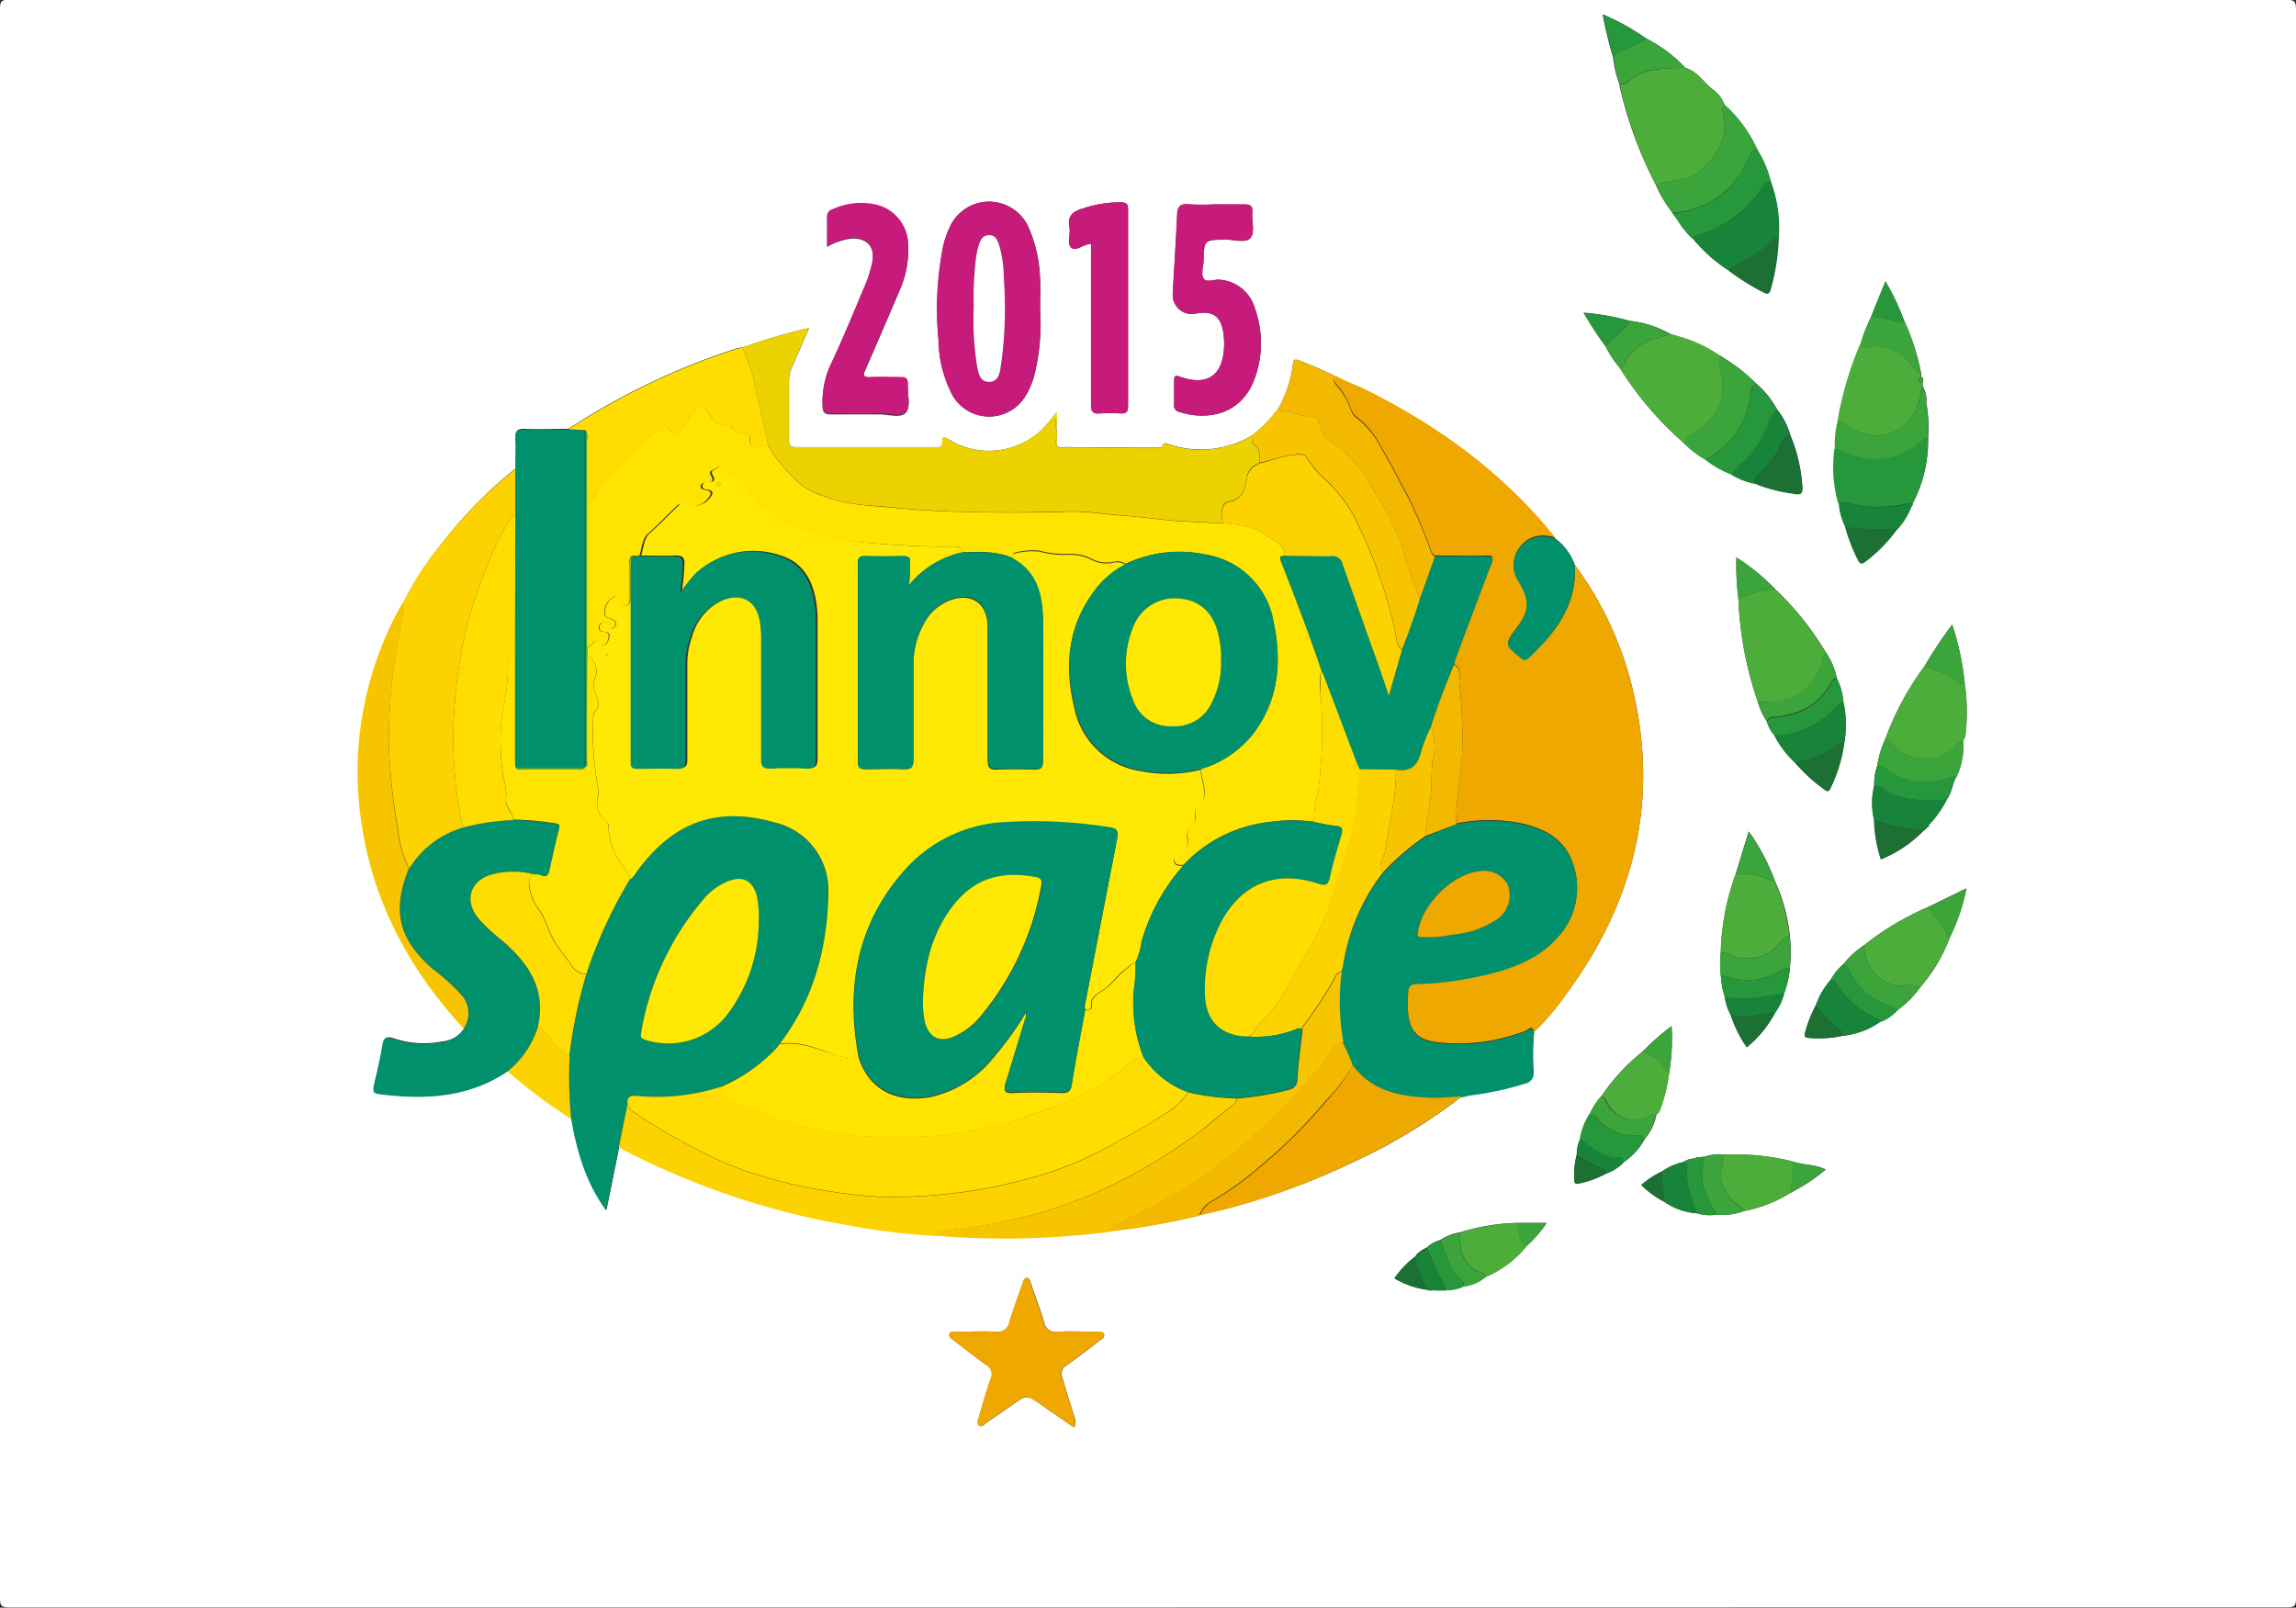 <svg id="Calque_1" data-name="Calque 1" xmlns="http://www.w3.org/2000/svg" viewBox="0 0 283.44 198.48"><rect x="0" y="0" width="283.44" height="198.48" fill="#333333" stroke="none"/><defs><style>.cls-1{fill:#fff;}.cls-2{fill:#eea800;}.cls-3{fill:#00916c;}.cls-4{fill:#ecd200;}.cls-5{fill:#fcd300;}.cls-6{fill:#c61b7a;}.cls-7{fill:#f7c500;}.cls-8{fill:#fd0;}.cls-9{fill:#4dad3a;}.cls-10{fill:#f3b800;}.cls-11{fill:#26973a;}.cls-12{fill:#3ba43b;}.cls-13{fill:#178439;}.cls-14{fill:#1d7033;}.cls-15{fill:#ffe904;}.cls-16{fill:#ffe400;}</style></defs><path class="cls-1" d="M296.74,520.34q-70.31,0-140.6,0c-1,0-1.14-.27-1.14-1.19q0-98.05,0-196.12c0-1,.19-1.17,1.17-1.17q140.54,0,281.07,0c1.08,0,1.2.3,1.2,1.25q0,98.07,0,196.12c0,.9-.2,1.1-1.1,1.1Q367,520.33,296.74,520.34Zm96.35-96.6v0a12.6,12.6,0,0,0,2.28-3.23c.65-.86.66-2,1.23-2.89a8.74,8.74,0,0,0,.74-4.31,1.85,1.85,0,0,0,.32-1,23.47,23.47,0,0,0-.11-6A34.36,34.36,0,0,0,396,399a52,52,0,0,0-3.4,5.11,35.82,35.82,0,0,0-4.86,9,12.5,12.5,0,0,0-1,3.35,6.47,6.47,0,0,0-.36,2.43,9,9,0,0,0,0,4.32,16.78,16.78,0,0,0,.83,4.78,15.46,15.46,0,0,0,5.32-3.6l.09,0v-.08l.1,0,0-.1c.08,0,.12,0,.11-.12l.09,0,0-.09A.16.16,0,0,0,393.09,423.74Zm-31.18-75,.19.27a10.33,10.33,0,0,0,1.94,2.38,18.84,18.84,0,0,0,4.32,3.84,27.28,27.28,0,0,0,4.29,2.72c.52.29.72.19.88-.34a26.71,26.71,0,0,0,1-6.46,16.44,16.44,0,0,0-1-6.95,12.05,12.05,0,0,0-1.62-3.86,16.77,16.77,0,0,0-4.05-5.54,4,4,0,0,0-1.61-2c-1-.89-1.8-2.13-3.21-2.55a17.08,17.08,0,0,0-4.8-3.6,29.55,29.55,0,0,0-5.4-3,52.06,52.06,0,0,0,1.3,5.36,12.58,12.58,0,0,0,.75,3.18c.06.34.11.69.2,1a50.78,50.78,0,0,0,4.3,11.48,15.35,15.35,0,0,0,2,3.39l.3.42.15.18ZM329.86,476.89a.12.12,0,0,0-.13.12,11.87,11.87,0,0,0-2.59,2.7,10.5,10.5,0,0,0,4.22,1.44l.53,0,.1,0,.1,0h1.47a4.88,4.88,0,0,0,2.16-.46,5,5,0,0,0,2.65-1.14,13.45,13.45,0,0,0,5.09-3.84,14.47,14.47,0,0,0,2.48-2.85H342.2a26.17,26.17,0,0,0-7,1.18,6,6,0,0,0-2.38.93,4.09,4.09,0,0,0-1.7.95,4,4,0,0,0-1.32.93Zm19.79-12.45a9.59,9.59,0,0,0-.28,3.06c0,.53.23.59.66.47a11.83,11.83,0,0,0,3.2-1.17,5.83,5.83,0,0,0,2.17-1.38,8.4,8.4,0,0,0,2.64-2.89,6.48,6.48,0,0,0,1.46-3.12c.32-.08.37-.35.47-.61a21,21,0,0,0,1.12-4.68,25.36,25.36,0,0,0,.27-5.56,31.18,31.18,0,0,0-3.58,3.15,24.62,24.62,0,0,0-5.08,5.51,8,8,0,0,0-1.41,2.17,8.64,8.64,0,0,0-1.19,3.09A3.82,3.82,0,0,0,349.65,464.44Zm14.63.47a2.83,2.83,0,0,0-1.52.46,7.22,7.22,0,0,0-2.57,1.13,11.35,11.35,0,0,0-2.58,1.69,11.49,11.49,0,0,0,2.81,2.05,8,8,0,0,0,4.07,1.44,5.51,5.51,0,0,0,2.42.17,7.59,7.59,0,0,0,3.37-.44,16.87,16.87,0,0,0,5.75-2.25,22.24,22.24,0,0,0,4.36-2.88c-1.33-.67-2.78-.53-4.09-1a29.54,29.54,0,0,0-8.43-.84,5.28,5.28,0,0,0-2.4.25l-.73.07A.45.45,0,0,0,364.28,464.91Zm4.36-17.74a15.53,15.53,0,0,0,2,4,14,14,0,0,0,3.5-4.27,6.7,6.7,0,0,0,1.12-2.42,11.5,11.5,0,0,0,.71-3.12,19.25,19.25,0,0,0,0-3.87,21.9,21.9,0,0,0-1.89-6.92,25.56,25.56,0,0,0-3.2-6.05l-1.62,5.3a30.47,30.47,0,0,0-1.82,9.62,13.21,13.21,0,0,0,0,2.88,9.91,9.91,0,0,0,.48,2.64A6.67,6.67,0,0,0,368.64,447.17Zm-12.53-85.68a27.7,27.7,0,0,0-5.61-1,42.43,42.43,0,0,0,2.71,4.14,12.65,12.65,0,0,0,1.7,2.6,41.14,41.14,0,0,0,7.93,9.32,25.89,25.89,0,0,0,6,3.93,8.91,8.91,0,0,0,2.91,1.13,19.6,19.6,0,0,0,4.45,1.17c1.23.28,1.42.07,1.27-1.24a19.11,19.11,0,0,0-1.44-5.9,8.75,8.75,0,0,0-1.63-3.18,11,11,0,0,0-2.43-3.07,25.22,25.22,0,0,0-10.74-6.26A13.14,13.14,0,0,0,356.11,361.49Zm33.12,25.69a8.53,8.53,0,0,0,1.67-2.67l.13-.19.1-.27a16.82,16.82,0,0,0,1.9-8.14,16.39,16.39,0,0,0-.23-4.31,3.14,3.14,0,0,0-.44-2l0-.46c.09-.28.16-.55-.19-.72V368a27.42,27.42,0,0,0-2-6.25,29.8,29.8,0,0,0-2.41-5.12L386,361a17.79,17.79,0,0,0-1.29,3.36,42.9,42.9,0,0,0-2.81,9.61,12.54,12.54,0,0,0-.32,3.35,16.43,16.43,0,0,0,.47,6.76,7.6,7.6,0,0,0,.77,2.84A21.36,21.36,0,0,0,384.4,391c.29.65.56.43,1,.13A18.87,18.87,0,0,0,389.23,387.18Zm-7.46,18.48a9,9,0,0,0-1.43-3.33,36.62,36.62,0,0,0-6.2-7.72,26.23,26.23,0,0,0-4.78-3.9,31.42,31.42,0,0,0,.25,5.11A44.54,44.54,0,0,0,372,408.54a8.19,8.19,0,0,0,1.12,2.42,4.12,4.12,0,0,0,.9,1.67,12.11,12.11,0,0,0,2.51,3.35,21,21,0,0,0,3.67,3.38c.43.35.61.2.78-.19a18.55,18.55,0,0,0,1.69-5.59,12.87,12.87,0,0,0-.12-5.06A7.28,7.28,0,0,0,381.77,405.66Zm.79,35.28a6.4,6.4,0,0,0-1.54,1.89,9.57,9.57,0,0,0-1.86,3.17,15.76,15.76,0,0,0-1.3,3.29c-.21.59,0,.74.49.74a13.52,13.52,0,0,0,4.16-.27,9.58,9.58,0,0,0,4.55-1.68,5.14,5.14,0,0,0,2.16-1.45,12.8,12.8,0,0,0,2.84-2.85,20.31,20.31,0,0,0,3.67-6.21,23.91,23.91,0,0,0,2-6L393,433.88a34.11,34.11,0,0,0-7.87,4.7A10.64,10.64,0,0,0,382.56,440.94ZM303.1,471.89h0c1.29-.31,2.58-.6,3.86-.94a86.1,86.1,0,0,0,15.71-5.88,67.7,67.7,0,0,0,12.78-7.81c.43-.09.85-.2,1.29-.26a38.42,38.42,0,0,0,6.51-1.43,1.29,1.29,0,0,0,1.06-1.51,30.52,30.52,0,0,1,.07-4.78,29.72,29.72,0,0,0,3.8-4.44c8.47-11.36,11.72-23.91,8.37-37.86a42.27,42.27,0,0,0-7.15-15.36,7,7,0,0,0-2.41-3.26c-6.47-8.08-14.65-14-23.87-18.49-1-.5-2.16-.86-3.16-1.46a44.85,44.85,0,0,0-4.56-2c-.51-.22-.73-.14-.78.42a15.1,15.1,0,0,1-1.74,5.39,15.8,15.8,0,0,1-3.31,3.42,12.35,12.35,0,0,1-10.35,1.07c-.41-.13-.71-.2-.73.37a.45.45,0,0,0-.18.07h-3.12l-8.59-.06c-.41,0-.9.19-1.19-.31a.6.6,0,0,0,0-.61,2.68,2.68,0,0,0,0-1.32c0-.59.07-1.17.09-1.75,0-.12,0-.36-.21-.16a1.06,1.06,0,0,0-.18.27,17,17,0,0,1-1.57,1.8,9.48,9.48,0,0,1-11.37,1.16c-.49-.27-.89-.52-.84.36,0,.62-.41.57-.81.57-5.75,0-11.51,0-17.26,0-.69,0-.87-.24-.86-.9,0-2.39,0-4.79,0-7.18a4.36,4.36,0,0,1,.39-1.85c.69-1.53,1.35-3.08,2.09-4.78a70.15,70.15,0,0,0-8.19,2.4,3.38,3.38,0,0,0-.71.1,86.3,86.3,0,0,0-20.8,9.94c-1.83,0-3.65.09-5.47,0-.87,0-1.08.27-1.05,1.08.05,1.27,0,2.54,0,3.81a54.36,54.36,0,0,0-9.38,9.61,36.51,36.51,0,0,0-4.54,7.11.36.36,0,0,0-.1.07,42,42,0,0,0-4.82,27.51c1.55,9.55,6,17.7,12.52,24.77a3.54,3.54,0,0,1-2.75,1.67,11.48,11.48,0,0,1-6-.39c-.92-.28-1.19-.1-1.34.84-.27,1.68-.68,3.35-1.06,5-.14.64,0,.89.72,1,5.57.69,11,.46,15.82-2.83a64.12,64.12,0,0,0,7.84,5.88c.71,4,1.78,7.84,4.31,11.28.55-2.7,1.06-5.23,1.57-7.77a94.68,94.68,0,0,0,28.18,9.56,84.82,84.82,0,0,0,11.12,1.35,102.38,102.38,0,0,0,21.36-.54A84.49,84.49,0,0,0,302.87,472ZM283.4,360.06c0-1.24.06-2.48,0-3.71A17.16,17.16,0,0,0,282,350a5.32,5.32,0,0,0-9.77,0,11.28,11.28,0,0,0-.77,2.25,39.29,39.29,0,0,0-.59,11.55,15.25,15.25,0,0,0,1.73,6.89,5.21,5.21,0,0,0,8.82.37,9.41,9.41,0,0,0,1.3-2.93A26.71,26.71,0,0,0,283.4,360.06ZM305,347.12a29.16,29.16,0,0,1-3.24,0c-1.14-.13-1.4.37-1.44,1.37-.15,3.23-.37,6.46-.54,9.69a2.36,2.36,0,0,0,2.88,2.43c2.09-.41,3.17.41,3.39,2.57,0,.28.06.56.07.84.09,3.55-1.46,5.8-5.45,4.38-.54-.19-.73-.13-.72.46,0,1,0,2,0,3a.78.78,0,0,0,.61.88c3.48,1.14,7.52.33,9.19-3.74a12.69,12.69,0,0,0,.18-9,4.87,4.87,0,0,0-4.35-3.57c-.68-.08-1.6.52-2-.18s0-1.4,0-2.12c.07-2.64.07-2.62,2.74-2.65,1.06,0,2.51.48,3.07-.23s.12-2.06.21-3.12c.07-.85-.29-1-1-1C307.35,347.15,306.15,347.12,305,347.12Zm-47.85,5.22a8.11,8.11,0,0,1,3-1c1.91-.06,2.92,1.07,2.53,3a15,15,0,0,1-.8,2.62c-1.41,3.34-2.79,6.69-4.33,10a10.84,10.84,0,0,0-1,5.09c0,.74.27,1,1,1,2,0,4,0,6,0,1.14,0,2.7.53,3.31-.25s.15-2.22.21-3.38c0-.66-.18-.92-.87-.9-1.24.05-2.48,0-3.72,0-.94.05-1-.26-.63-1q2.11-4.82,4.16-9.65a12.39,12.39,0,0,0,1.09-5.94,5.11,5.11,0,0,0-3.73-4.63,8.39,8.39,0,0,0-5.6.52.84.84,0,0,0-.66.87C257.13,349.78,257.11,351,257.11,352.34Zm30.47,145.77a1.73,1.73,0,0,0,0-1.33c-.5-1.59-1-3.2-1.47-4.79a1.18,1.18,0,0,1,.5-1.52c1.41-1,2.76-2.05,4.12-3.09.24-.18.63-.33.53-.72s-.56-.35-.9-.36c-1.59,0-3.2-.08-4.79,0a1.44,1.44,0,0,1-1.72-1.19c-.48-1.63-1.1-3.23-1.65-4.84-.09-.27-.15-.61-.48-.61s-.38.33-.48.6c-.55,1.61-1.17,3.21-1.65,4.85a1.46,1.46,0,0,1-1.72,1.19c-1.64-.06-3.28,0-4.92,0-.27,0-.61-.07-.75.25s.18.57.42.76c1.36,1,2.7,2.12,4.11,3.1a1.26,1.26,0,0,1,.54,1.7c-.53,1.54-1,3.11-1.43,4.68-.11.37-.35.84,0,1.11s.65-.2.93-.39c1.06-.7,2.1-1.44,3.15-2.17,1.81-1.27,1.8-1.27,3.61,0C284.86,496.26,286.2,497.16,287.58,498.11ZM289.69,352v1.15c0,6.23,0,12.46,0,18.69,0,.82.19,1.17,1.06,1.1a21,21,0,0,1,2.63,0c.7,0,.88-.23.88-.9q0-12.15,0-24.32c0-.6-.18-.8-.81-.84a14.11,14.11,0,0,0-4.69.73c-1.29.35-2,.89-1.73,2.35.16.84-.36,2,.22,2.51S288.73,352.05,289.69,352Z" transform="translate(-155 -321.89)"/><path class="cls-2" d="M349.4,391.63A42.27,42.27,0,0,1,356.55,407c3.35,13.95.1,26.5-8.37,37.86a29.72,29.72,0,0,1-3.8,4.44c-.23-1-.79-.23-1.09-.13a23.05,23.05,0,0,1-11,1.38c-2.2-.34-3.2-1.27-3.45-3.46a21,21,0,0,1,0-2.86c0-.68.33-.92,1.05-.93a40.83,40.83,0,0,0,7.94-1c3.45-.78,6.8-1.87,9.29-4.57a8.89,8.89,0,0,0,2.13-9c-.92-3.09-3.34-4.48-6.32-5.17a19.73,19.73,0,0,0-8.17,0c0-2.89.48-5.74.74-8.61a59.27,59.27,0,0,0-.35-8.74c0-.71.36-1.79-.65-2.33.05-.19.07-.39.14-.58,1.47-3.94,2.94-7.9,4.45-11.83.3-.78.22-1.05-.69-1-2.07.06-4.15,0-6.22,0-.38-.14-.46-.48-.6-.82a63.36,63.36,0,0,0-2.68-6.36c-1.11-2.05-2.16-4.13-3.34-6.13a11,11,0,0,0-2.86-3.62,2.28,2.28,0,0,1-.93-1.19,9.22,9.22,0,0,0-1.8-3.05c-.28-.33-.52-.65,0-1,1,.6,2.12,1,3.16,1.46,9.22,4.52,17.4,10.41,23.87,18.49a7.33,7.33,0,0,0-.93-.2,3.56,3.56,0,0,0-3.61,1.61,3.48,3.48,0,0,0,0,3.84c1.47,2.46,1.43,3.67-.25,5.93-1.44,1.94-1.43,1.93.5,3.54.41.34.67.42,1.09,0C347.05,400,349.71,396.53,349.4,391.63Z" transform="translate(-155 -321.89)"/><path class="cls-3" d="M231.39,463.55l-1.57,7.77c-2.53-3.44-3.6-7.29-4.31-11.28a55.42,55.42,0,0,1-.19-7.84,60.8,60.8,0,0,1,2.11-10.08c.07-.22.13-.45.2-.68a58.69,58.69,0,0,1,5.16-11c.44-.18.61-.61.86-1,4.44-6.08,9.85-8,16.93-6a8.58,8.58,0,0,1,6.66,8.69c-.09,6.8-1.77,13.14-6,18.65v0l-.2.22,0,.05-.16.17a20.83,20.83,0,0,1-6.9,4.84,25.87,25.87,0,0,1-10.41,1.14c-.77-.06-1.13.15-1,.95Q231.94,460.85,231.39,463.55Zm17.28-27.89a12.89,12.89,0,0,0-.26-3.23c-.56-1.78-1.63-2.38-3.38-1.77a7.69,7.69,0,0,0-3.25,2.37,34,34,0,0,0-7.64,16.38c-.11.6.09.74.6.89A9.2,9.2,0,0,0,244.89,447,19.1,19.1,0,0,0,248.67,435.66Z" transform="translate(-155 -321.89)"/><path class="cls-3" d="M334.76,423.65a19.73,19.73,0,0,1,8.17,0c3,.69,5.4,2.08,6.32,5.17a8.89,8.89,0,0,1-2.13,9c-2.49,2.7-5.84,3.79-9.29,4.57a40.83,40.83,0,0,1-7.94,1c-.72,0-1,.25-1.05.93a21,21,0,0,0,0,2.86c.25,2.19,1.25,3.12,3.45,3.46a23.05,23.05,0,0,0,11-1.38c.3-.1.86-.83,1.09.13a30.52,30.52,0,0,0-.07,4.78,1.29,1.29,0,0,1-1.06,1.51,38.42,38.42,0,0,1-6.51,1.43c-.44.06-.86.17-1.29.26-1.27.05-2.54.2-3.8.15-3.69-.14-7.21-.76-9.61-4-.41-1-.82-1.93-1.24-2.89a27.76,27.76,0,0,1-.22-8.63,6,6,0,0,0,.21-.69,24.9,24.9,0,0,1,4.87-11.52,30.56,30.56,0,0,1,5.27-4.56Zm-3,13.94a12,12,0,0,0,2.42-.29,11.83,11.83,0,0,0,5.71-1.95,3.67,3.67,0,0,0,1.28-4.17,3.35,3.35,0,0,0-3.63-1.72c-3.37.39-7.15,4.27-7.51,7.66,0,.41.12.48.45.47Z" transform="translate(-155 -321.89)"/><path class="cls-4" d="M285.41,374.88a2.68,2.68,0,0,1,0,1.32.56.56,0,0,0,0,.61c.29.5.78.31,1.19.31l8.59.06a.67.67,0,0,0,.9,0h.54a.42.42,0,0,0,.66,0h1c.11.09.16,0,.18-.07,0-.57.32-.5.73-.37a12.32,12.32,0,0,0,10.34-1.07c0,.4-.09.9.25,1.12.86.58.69,1.42.71,2.24-.76.39-1.4.65-1.57,1.82s-.55,2.64-2.05,2.91c-1.11.2-1,1-1.07,1.65a4.25,4.25,0,0,0,.13,1c-1.53.05-3-.1-4.57-.16-2.51-.11-5-.51-7.47-.7s-4.74-.58-7.11-.52c-2.63.07-5.27.13-7.89.11-4.52,0-9.05-.13-13.56-.59-2.75-.29-5.52-.23-8.14-1.27a10.46,10.46,0,0,1-3.1-1.42,18.36,18.36,0,0,1-4.31-5.05c-.44-2.82-1.34-5.54-1.82-8.34a36.35,36.35,0,0,0-1.3-3.68,70.15,70.15,0,0,1,8.19-2.4c-.74,1.7-1.4,3.25-2.09,4.78a4.36,4.36,0,0,0-.39,1.85c0,2.39,0,4.79,0,7.18,0,.66.17.9.86.9,5.75,0,11.51,0,17.26,0,.4,0,.84.05.81-.57-.05-.88.35-.63.84-.36A9.48,9.48,0,0,0,283.54,375a17,17,0,0,0,1.57-1.8C285.57,373.72,285.15,374.36,285.41,374.88Z" transform="translate(-155 -321.89)"/><path class="cls-3" d="M217.67,454.16c-4.86,3.29-10.25,3.52-15.82,2.83-.74-.09-.86-.34-.72-1,.38-1.66.79-3.33,1.06-5,.15-.94.42-1.12,1.34-.84a11.48,11.48,0,0,0,6,.39,3.54,3.54,0,0,0,2.75-1.67,3.34,3.34,0,0,0-.3-4.19,24.46,24.46,0,0,0-3.46-3.13c-4.27-3.69-5.13-7.2-3-12.44a11.6,11.6,0,0,1,6.61-5.05,28,28,0,0,1,6.24-.93,36.48,36.48,0,0,1,5.11.46c.43.08.71.11.54.73-.45,1.64-.8,3.31-1.17,5-.14.65-.39,1-1.12.67a2.69,2.69,0,0,0-.7-.1,10,10,0,0,0-5-.1c-3.1.7-3.9,3.44-1.74,5.78a23.27,23.27,0,0,0,2.36,2.19c3.41,2.82,5.8,6.07,4.75,10.83A11.68,11.68,0,0,1,217.67,454.16Z" transform="translate(-155 -321.89)"/><path class="cls-3" d="M218.61,379.81c0-1.27.1-2.54,0-3.81,0-.81.18-1.1,1.05-1.08,1.82.05,3.64,0,5.47,0l2.07.11q0,20.85,0,41.69h0l-8.56,0c0-.47-.05-1-.05-1.43q0-6.23,0-12.45V385.5Z" transform="translate(-155 -321.89)"/><path class="cls-5" d="M218.61,379.81l0,5.69c-.56,0-.65.5-.88.86a34.65,34.65,0,0,0-2.65,5.57,46.62,46.62,0,0,0-2.42,7.21,58.68,58.68,0,0,0-1.53,9.73,52.36,52.36,0,0,0,1,15.2,11.6,11.6,0,0,0-6.61,5.05,14,14,0,0,1-1.39-4.86A78.75,78.75,0,0,1,203,414.12a70.49,70.49,0,0,1,1.78-16.37c.09-.43.27-.85-.13-1.22a36.51,36.51,0,0,1,4.54-7.11A54.36,54.36,0,0,1,218.61,379.81Z" transform="translate(-155 -321.89)"/><path class="cls-5" d="M231.39,463.55q.54-2.7,1.1-5.4c.11.66.62,1,1.12,1.32a77.28,77.28,0,0,0,9,5.12,39.17,39.17,0,0,0,6.78,2.61,52.29,52.29,0,0,0,7.18,1.64,60.15,60.15,0,0,0,7.31.84,71.85,71.85,0,0,0,7.61-.32,60.39,60.39,0,0,0,10.14-1.86,42.08,42.08,0,0,0,10.16-4c2.32-1.3,4.71-2.5,6.88-4a8.25,8.25,0,0,0,3-2.75,30.22,30.22,0,0,0,6,.76,1.13,1.13,0,0,1-.56.87c-1.41,1-2.67,2.23-4.08,3.27a67.27,67.27,0,0,1-8.76,5.54A56.87,56.87,0,0,1,282,472a71.51,71.51,0,0,1-10.41,1.82c-.47.05-.9,0-.85.68a84.82,84.82,0,0,1-11.12-1.35A94.68,94.68,0,0,1,231.39,463.55Z" transform="translate(-155 -321.89)"/><path class="cls-6" d="M283.4,360.06a26.71,26.71,0,0,1-.71,8.07,9.41,9.41,0,0,1-1.3,2.93,5.21,5.21,0,0,1-8.82-.37,15.25,15.25,0,0,1-1.73-6.89,39.29,39.29,0,0,1,.59-11.55,11.28,11.28,0,0,1,.77-2.25,5.32,5.32,0,0,1,9.77,0,17.16,17.16,0,0,1,1.42,6.38C283.46,357.58,283.4,358.82,283.4,360.06Zm-8.19-.26a36.61,36.61,0,0,0,.36,7c.19.93.27,2.26,1.55,2.23s1.33-1.32,1.48-2.27a50.14,50.14,0,0,0,.33-10.39,15.57,15.57,0,0,0-.55-4.13c-.22-.65-.43-1.34-1.3-1.33s-1.08.73-1.29,1.36a9.75,9.75,0,0,0-.31,1.52A39.79,39.79,0,0,0,275.21,359.8Z" transform="translate(-155 -321.89)"/><path class="cls-7" d="M270.69,474.46c-.05-.65.38-.63.85-.68A71.51,71.51,0,0,0,282,472a56.87,56.87,0,0,0,12.3-4.8,67.27,67.27,0,0,0,8.76-5.54c1.41-1,2.67-2.25,4.08-3.27a1.13,1.13,0,0,0,.56-.87,38.91,38.91,0,0,0,6.33-1.06,1.3,1.3,0,0,0,1.13-1.37c.13-2.06.43-4.1.65-6.15,0-.12,0-.26.09-.35a45.8,45.8,0,0,0,4.06-6.25.74.74,0,0,1,.67-.41,27.76,27.76,0,0,0,.22,8.63,1.16,1.16,0,0,0-1.27.65,28.15,28.15,0,0,1-3.62,4.72,71.68,71.68,0,0,1-6.78,6.72,69.72,69.72,0,0,1-7,5.32,71.94,71.94,0,0,1-9.43,5.08.86.86,0,0,0-.62.91A102.38,102.38,0,0,1,270.69,474.46Z" transform="translate(-155 -321.89)"/><path class="cls-8" d="M227.25,375l-2.07-.11a86.3,86.3,0,0,1,20.8-9.94,3.38,3.38,0,0,1,.71-.1,36.35,36.35,0,0,1,1.3,3.68c.48,2.8,1.38,5.52,1.82,8.34a2.57,2.57,0,0,0-.48,0c-.87.15-1.85.56-1.77-1,0-.34-.42-.43-.76-.42a1.17,1.17,0,0,1-1.07-.39c-.25-.33-.48-.64-1-.58-1.13.17-1.66-.63-2.11-1.43-.71-1.23-1.32-1.28-2.15-.11-.5.7-.74,1.58-1.47,2.13-.38.29-.81.61-1.14.17-.66-.88-1.23-.42-1.82,0-2.61,1.81-4.48,4.37-6.75,6.53-.75.7-.77,1.92-1.85,2.31,0-2.49,0-5,0-7.47C227.42,376.06,227.64,375.49,227.25,375Z" transform="translate(-155 -321.89)"/><path class="cls-2" d="M322,453.41c2.4,3.25,5.92,3.87,9.61,4,1.26.05,2.53-.1,3.8-.15a67.7,67.7,0,0,1-12.78,7.81A86.1,86.1,0,0,1,307,471c-1.28.34-2.57.63-3.86.94a3.24,3.24,0,0,1,1.61-1.78,39,39,0,0,0,5.77-4.16,62.44,62.44,0,0,0,8.27-8.23A21,21,0,0,0,322,453.41Z" transform="translate(-155 -321.89)"/><path class="cls-6" d="M305,347.12c1.19,0,2.39,0,3.59,0,.74,0,1.1.12,1,1-.09,1.06.33,2.45-.21,3.12s-2,.21-3.07.23c-2.67,0-2.67,0-2.74,2.65,0,.72-.3,1.57,0,2.12s1.3.1,2,.18a4.87,4.87,0,0,1,4.35,3.57,12.69,12.69,0,0,1-.18,9c-1.67,4.07-5.71,4.88-9.19,3.74a.78.78,0,0,1-.61-.88c0-1,0-2,0-3,0-.59.18-.65.72-.46,4,1.42,5.54-.83,5.45-4.38,0-.28,0-.56-.07-.84-.22-2.16-1.3-3-3.39-2.57a2.36,2.36,0,0,1-2.88-2.43c.17-3.23.39-6.46.54-9.69,0-1,.3-1.5,1.44-1.37A29.16,29.16,0,0,0,305,347.12Z" transform="translate(-155 -321.89)"/><path class="cls-6" d="M257.11,352.34c0-1.37,0-2.56,0-3.75a.84.84,0,0,1,.66-.87,8.39,8.39,0,0,1,5.6-.52,5.11,5.11,0,0,1,3.73,4.63,12.39,12.39,0,0,1-1.09,5.94q-2.06,4.83-4.16,9.65c-.33.75-.31,1.06.63,1,1.24-.06,2.48,0,3.72,0,.69,0,.91.24.87.9-.06,1.16.37,2.65-.21,3.38s-2.17.22-3.31.25c-2,.05-4,0-6,0-.72,0-1-.22-1-1a10.84,10.84,0,0,1,1-5.09c1.54-3.28,2.92-6.63,4.33-10a15,15,0,0,0,.8-2.62c.39-1.89-.62-3-2.53-3A8.11,8.11,0,0,0,257.11,352.34Z" transform="translate(-155 -321.89)"/><path class="cls-7" d="M204.69,396.53c.4.37.22.79.13,1.22A70.49,70.49,0,0,0,203,414.12a78.75,78.75,0,0,0,1.09,10.14,14,14,0,0,0,1.39,4.86c-2.12,5.24-1.26,8.75,3,12.44a24.46,24.46,0,0,1,3.46,3.13,3.34,3.34,0,0,1,.3,4.19c-6.53-7.07-11-15.22-12.52-24.77a42,42,0,0,1,4.82-27.51A.36.36,0,0,1,204.69,396.53Z" transform="translate(-155 -321.89)"/><path class="cls-2" d="M287.58,498.11c-1.38-.95-2.72-1.85-4.05-2.77-1.81-1.27-1.8-1.27-3.61,0-1.05.73-2.09,1.47-3.15,2.17-.28.19-.6.63-.93.39s-.11-.74,0-1.11c.47-1.57.9-3.14,1.43-4.68a1.26,1.26,0,0,0-.54-1.7c-1.41-1-2.75-2.06-4.11-3.1-.24-.19-.59-.37-.42-.76s.48-.25.75-.25c1.64,0,3.28-.08,4.92,0a1.46,1.46,0,0,0,1.72-1.19c.48-1.64,1.1-3.24,1.65-4.85.1-.27.15-.6.48-.6s.39.34.48.61c.55,1.61,1.17,3.21,1.65,4.84a1.44,1.44,0,0,0,1.72,1.19c1.59-.06,3.2,0,4.79,0,.34,0,.79-.13.9.36s-.29.54-.53.72c-1.36,1-2.71,2.11-4.12,3.09a1.18,1.18,0,0,0-.5,1.52c.5,1.59,1,3.2,1.47,4.79A1.73,1.73,0,0,1,287.58,498.11Z" transform="translate(-155 -321.89)"/><path class="cls-7" d="M310.52,379c0-.82.15-1.66-.71-2.24-.34-.22-.26-.72-.25-1.12a15.61,15.61,0,0,0,3.32-3.42c.13.26.31.54.61.5,1.1-.14,2,.68,3.14.54a1,1,0,0,1,1.17.79c.29.73.54,1.68,1.12,2.05a17.3,17.3,0,0,1,4,3.69c.28.33.66.55.81,1a11.79,11.79,0,0,0,1.61,2.77,28.72,28.72,0,0,1,3.17,7.28,42.22,42.22,0,0,0,1.79,5c-.65,2.11-1.37,4.19-2.21,6.23-.82-.64-.7-1.63-.91-2.5a59.52,59.52,0,0,0-4.91-13.73,16.82,16.82,0,0,0-3.38-4.51,14.26,14.26,0,0,1-2.55-2.94c-.24-.4-.47-.43-.94-.43C313.67,378,312.15,378.69,310.52,379Z" transform="translate(-155 -321.89)"/><path class="cls-9" d="M363.11,330.3c1.41.42,2.18,1.66,3.21,2.55a4,4,0,0,1,1.61,2,.63.63,0,0,0-.23.84,6.11,6.11,0,0,1,.16,2.25c0,2.14-2.54,5.34-4.53,5.92-1.29.38-2.65.32-3.87.9a50.78,50.78,0,0,1-4.3-11.48c-.09-.34-.14-.69-.2-1a1.41,1.41,0,0,0,1.27-.47,5,5,0,0,1,2.52-1.21A21.25,21.25,0,0,1,363.11,330.3Z" transform="translate(-155 -321.89)"/><path class="cls-6" d="M289.69,352c-1,0-1.9,1-2.45.46s-.06-1.67-.22-2.51c-.27-1.46.44-2,1.73-2.35a14.11,14.11,0,0,1,4.69-.73c.63,0,.81.24.81.84q0,12.16,0,24.32c0,.67-.18.94-.88.9a21,21,0,0,0-2.63,0c-.87.07-1.07-.28-1.06-1.1,0-6.23,0-12.46,0-18.69Z" transform="translate(-155 -321.89)"/><path class="cls-10" d="M330.29,395.85a42.22,42.22,0,0,1-1.79-5,28.72,28.72,0,0,0-3.17-7.28,11.79,11.79,0,0,1-1.61-2.77c-.15-.45-.53-.67-.81-1a17.3,17.3,0,0,0-4-3.69c-.58-.37-.83-1.32-1.12-2.05a1,1,0,0,0-1.17-.79c-1.11.14-2-.68-3.14-.54-.3,0-.48-.24-.61-.5a15.1,15.1,0,0,0,1.74-5.39c.05-.56.27-.64.78-.42a44.85,44.85,0,0,1,4.56,2c-.51.33-.27.65,0,1a9.22,9.22,0,0,1,1.8,3.05,2.28,2.28,0,0,0,.93,1.19,11,11,0,0,1,2.86,3.62c1.18,2,2.23,4.08,3.34,6.13a63.36,63.36,0,0,1,2.68,6.36c.14.34.22.68.6.82Z" transform="translate(-155 -321.89)"/><path class="cls-10" d="M322,453.41a21,21,0,0,1-3.29,4.32,62.44,62.44,0,0,1-8.27,8.23,39,39,0,0,1-5.77,4.16,3.24,3.24,0,0,0-1.61,1.78h0l-.23.12a84.49,84.49,0,0,1-10.82,1.91.86.86,0,0,1,.62-.91,71.94,71.94,0,0,0,9.43-5.08,69.72,69.72,0,0,0,7-5.32,71.68,71.68,0,0,0,6.78-6.72,28.15,28.15,0,0,0,3.62-4.72,1.16,1.16,0,0,1,1.27-.65C321.22,451.48,321.63,452.45,322,453.41Z" transform="translate(-155 -321.89)"/><path class="cls-9" d="M361.2,363.17a15.72,15.72,0,0,1,6.46,2.88c-.87.22-.41.78-.3,1.23.89,3.71-.22,6.34-3.5,8.21a2.18,2.18,0,0,0-1,1.1,41.14,41.14,0,0,1-7.93-9.32c.51,0,.59-.48.76-.81a5.93,5.93,0,0,1,3.82-2.79C360.06,363.49,360.63,363.33,361.2,363.17Z" transform="translate(-155 -321.89)"/><path class="cls-9" d="M372,408.54a44.54,44.54,0,0,1-2.41-12.72,11.57,11.57,0,0,1,4.53-1.21,36.62,36.62,0,0,1,6.2,7.72c-.12.38-.24.76-.34,1.15a6.49,6.49,0,0,1-5.24,5A17.89,17.89,0,0,1,372,408.54Z" transform="translate(-155 -321.89)"/><path class="cls-9" d="M392.32,369.18l0,.46a4.49,4.49,0,0,0-.24.79c-.6,4.74-5.26,6.78-9.07,3.95a1.66,1.66,0,0,0-1.2-.39,42.9,42.9,0,0,1,2.81-9.61,1,1,0,0,0,1.15.32,5.39,5.39,0,0,1,4,1c1,.61,1.29,1.79,2.33,2.25v.47C391.73,368.82,391.79,369.06,392.32,369.18Z" transform="translate(-155 -321.89)"/><path class="cls-9" d="M397.56,406.37a23.47,23.47,0,0,1,.11,6,1.85,1.85,0,0,1-.32,1,.94.94,0,0,0-.71.38c-1.77,2-3.88,2.15-6.27,1.34-1.14-.39-1.66-1.45-2.62-2a35.82,35.82,0,0,1,4.86-9c1.47.63,3.05,1,4.28,2.13C397,406.36,397.34,406.33,397.56,406.37Z" transform="translate(-155 -321.89)"/><path class="cls-3" d="M349.4,391.63c.31,4.9-2.35,8.33-5.64,11.47-.42.41-.68.33-1.09,0-1.93-1.61-1.94-1.6-.5-3.54,1.68-2.26,1.72-3.47.25-5.93a3.48,3.48,0,0,1,0-3.84,3.56,3.56,0,0,1,3.61-1.61,7.33,7.33,0,0,1,.93.2A7,7,0,0,1,349.4,391.63Z" transform="translate(-155 -321.89)"/><path class="cls-11" d="M393,375.91a16.82,16.82,0,0,1-1.9,8.14,3.82,3.82,0,0,0-.59,0,16.58,16.58,0,0,1-6,.26c-.83-.15-1.68-.68-2.58-.24a16.43,16.43,0,0,1-.47-6.76,4,4,0,0,1,.91.23,8.61,8.61,0,0,0,9.79-1.2C392.48,376.18,392.67,375.91,393,375.91Z" transform="translate(-155 -321.89)"/><path class="cls-9" d="M367.41,439.48a30.47,30.47,0,0,1,1.82-9.62,7.17,7.17,0,0,1,4,.55,3.39,3.39,0,0,0,.79.2,21.9,21.9,0,0,1,1.89,6.92,1.33,1.33,0,0,0-1.06.65,5.16,5.16,0,0,1-6,1.67A3,3,0,0,0,367.41,439.48Z" transform="translate(-155 -321.89)"/><path class="cls-9" d="M395.73,437.57a20.31,20.31,0,0,1-3.67,6.21,2.86,2.86,0,0,0-1.88-.2c-2.51.36-5.22-2.19-5-5a34.11,34.11,0,0,1,7.87-4.7c.64,1.34,1.93,2.24,2.47,3.64C395.52,437.56,395.65,437.56,395.73,437.57Z" transform="translate(-155 -321.89)"/><path class="cls-12" d="M359.46,344.75c1.22-.58,2.58-.52,3.87-.9,2-.58,4.56-3.78,4.53-5.92a6.11,6.11,0,0,0-.16-2.25.63.63,0,0,1,.23-.84,16.77,16.77,0,0,1,4.05,5.54c-.69-.08-.87.44-1.07.91a10.74,10.74,0,0,1-9.47,6.85A15.35,15.35,0,0,1,359.46,344.75Z" transform="translate(-155 -321.89)"/><path class="cls-13" d="M373.6,344.24a16.44,16.44,0,0,1,1,6.95c-.91.16-1.26,1-2,1.5-1.38.92-2.81,1.75-4.24,2.58a18.84,18.84,0,0,1-4.32-3.84c0-.35.26-.4.55-.49a14.47,14.47,0,0,0,7.05-4.58C372.25,345.62,372.53,344.56,373.6,344.24Z" transform="translate(-155 -321.89)"/><path class="cls-9" d="M367.87,464.43a29.54,29.54,0,0,1,8.43.84,20.26,20.26,0,0,1-.27,3.89,16.87,16.87,0,0,1-5.75,2.25A1.59,1.59,0,0,0,370,471c-1.92-1.33-3-3-2.35-5.45C367.73,465.21,367.79,464.82,367.87,464.43Z" transform="translate(-155 -321.89)"/><path class="cls-5" d="M217.67,454.16a11.68,11.68,0,0,0,3.77-5.59,5.2,5.2,0,0,1,1.28,1.24,7.36,7.36,0,0,0,2.6,2.39,55.42,55.42,0,0,0,.19,7.84A64.12,64.12,0,0,1,217.67,454.16Z" transform="translate(-155 -321.89)"/><path class="cls-9" d="M361.09,454.12A21,21,0,0,1,360,458.8c-.1.26-.15.53-.47.61a2,2,0,0,0-1,.24,3.69,3.69,0,0,1-5.16-1.75,1.22,1.22,0,0,0-.62-.68,24.62,24.62,0,0,1,5.08-5.51c1,.51,2.09.89,2.63,2A.77.77,0,0,0,361.09,454.12Z" transform="translate(-155 -321.89)"/><path class="cls-12" d="M362.84,376.59a2.18,2.18,0,0,1,1-1.1c3.28-1.87,4.39-4.5,3.5-8.21-.11-.45-.57-1,.3-1.23a15.6,15.6,0,0,1,4.28,3.38c-.51-.05-.69.2-.76.68a13.39,13.39,0,0,1-.38,2.1,10.24,10.24,0,0,1-5.28,6.44A12.19,12.19,0,0,1,362.84,376.59Z" transform="translate(-155 -321.89)"/><path class="cls-11" d="M373.6,344.24c-1.07.32-1.35,1.38-2,2.12a14.47,14.47,0,0,1-7.05,4.58c-.29.09-.53.14-.55.49a10.33,10.33,0,0,1-1.94-2.38l-.19-.27,0,0a.34.34,0,0,0-.15-.18l-.3-.42a10.74,10.74,0,0,0,9.47-6.85c.2-.47.38-1,1.07-.91A12.05,12.05,0,0,1,373.6,344.24Z" transform="translate(-155 -321.89)"/><path class="cls-12" d="M393,375.91c-.36,0-.55.27-.8.46a8.61,8.61,0,0,1-9.79,1.2,4,4,0,0,0-.91-.23,12.54,12.54,0,0,1,.32-3.35,1.66,1.66,0,0,1,1.2.39c3.81,2.83,8.47.79,9.07-3.95a4.49,4.49,0,0,1,.24-.79,3.14,3.14,0,0,1,.44,2A16.39,16.39,0,0,1,393,375.91Z" transform="translate(-155 -321.89)"/><path class="cls-9" d="M335.23,474.07a26.17,26.17,0,0,1,7-1.18c.39,1,.07,2.24,1.26,2.85a13.45,13.45,0,0,1-5.09,3.84c0-.49-.42-.51-.73-.63a3.77,3.77,0,0,1-2.05-2A6.82,6.82,0,0,1,335.23,474.07Z" transform="translate(-155 -321.89)"/><path class="cls-11" d="M365.52,378.65a10.24,10.24,0,0,0,5.28-6.44,13.39,13.39,0,0,0,.38-2.1c.07-.48.25-.73.76-.68a11,11,0,0,1,2.43,3.07,3.4,3.4,0,0,0-.91,1.37,15.86,15.86,0,0,1-1.75,3.37c-.78,1.26-2.11,2-2.9,3.28A12.18,12.18,0,0,1,365.52,378.65Z" transform="translate(-155 -321.89)"/><path class="cls-13" d="M382.57,408.52a12.87,12.87,0,0,1,.12,5.06c-.44-.07-.73.21-1.06.43a10.43,10.43,0,0,1-5.08,2,12.11,12.11,0,0,1-2.51-3.35c2.39.09,4.36-.95,6.29-2.23C381.16,409.85,381.58,408.84,382.57,408.52Z" transform="translate(-155 -321.89)"/><path class="cls-12" d="M387.75,413.08c1,.53,1.48,1.59,2.62,2,2.39.81,4.5.62,6.27-1.34a.94.94,0,0,1,.71-.38,8.74,8.74,0,0,1-.74,4.31c-.31.08-.62.13-.92.22a8.12,8.12,0,0,1-8.06-1.2,1.44,1.44,0,0,0-.9-.24A12.5,12.5,0,0,1,387.75,413.08Z" transform="translate(-155 -321.89)"/><path class="cls-13" d="M395.38,420.54a12.38,12.38,0,0,1-2.28,3.22v0a.16.16,0,0,1-.15.17.23.23,0,0,1-.11.11c0,.08,0,.12-.11.12a.37.37,0,0,1-.13.12v.08l-.09,0c-.35,0-.7-.08-1.06-.09a30.56,30.56,0,0,1-5.09-1.09,9,9,0,0,1,0-4.32c1,0,1.51.91,2.38,1.19A14.35,14.35,0,0,0,395.38,420.54Z" transform="translate(-155 -321.89)"/><path class="cls-13" d="M387.06,448.08a9.58,9.58,0,0,1-4.55,1.68.82.82,0,0,0-.4-.7,13.19,13.19,0,0,1-2.95-3.06,9.57,9.57,0,0,1,1.86-3.17c.24.14.55.23.69.44a10.72,10.72,0,0,0,5.13,4.41C386.94,447.72,387,447.94,387.06,448.08Z" transform="translate(-155 -321.89)"/><path class="cls-12" d="M363.11,330.3a21.25,21.25,0,0,0-4.36.26,5,5,0,0,0-2.52,1.21,1.41,1.41,0,0,1-1.27.47,12.58,12.58,0,0,1-.75-3.18c0-.38.23-.52.55-.66,1.19-.55,2.37-1.13,3.55-1.7A17.08,17.08,0,0,1,363.11,330.3Z" transform="translate(-155 -321.89)"/><path class="cls-12" d="M367.41,439.48a3,3,0,0,1,1.47.37,5.16,5.16,0,0,0,6-1.67,1.33,1.33,0,0,1,1.06-.65,19.25,19.25,0,0,1,0,3.87,2.26,2.26,0,0,0-1.23.41,7.68,7.68,0,0,1-6.36.69,5.63,5.63,0,0,0-.93-.14A13.21,13.21,0,0,1,367.41,439.48Z" transform="translate(-155 -321.89)"/><path class="cls-12" d="M385.16,438.58c-.2,2.81,2.51,5.36,5,5a2.86,2.86,0,0,1,1.88.2,12.8,12.8,0,0,1-2.84,2.85c-.08-.13-.14-.34-.25-.37a8.32,8.32,0,0,1-5.84-4.91c-.08-.18-.38-.27-.57-.41A10.64,10.64,0,0,1,385.16,438.58Z" transform="translate(-155 -321.89)"/><path class="cls-14" d="M376,375.68a19.11,19.11,0,0,1,1.44,5.9c.15,1.31,0,1.52-1.27,1.24a19.6,19.6,0,0,1-4.45-1.17,1.43,1.43,0,0,1,.66-1.44,9.94,9.94,0,0,0,2.66-3.75A1.11,1.11,0,0,1,376,375.68Z" transform="translate(-155 -321.89)"/><path class="cls-11" d="M358,462.53a8.4,8.4,0,0,1-2.64,2.89c-.06-1.09-.88-.44-1.34-.58a11.16,11.16,0,0,1-4-2.36,8.64,8.64,0,0,1,1.19-3.09.93.93,0,0,1,.73.36,5.93,5.93,0,0,0,5.33,2.29C357.71,462,358,462.11,358,462.53Z" transform="translate(-155 -321.89)"/><path class="cls-11" d="M395.38,420.54a14.35,14.35,0,0,1-6.63-.49c-.87-.28-1.4-1.17-2.38-1.19a6.47,6.47,0,0,1,.36-2.43,1.44,1.44,0,0,1,.9.24,8.12,8.12,0,0,0,8.06,1.2c.3-.09.61-.14.92-.22C396,418.55,396,419.68,395.38,420.54Z" transform="translate(-155 -321.89)"/><path class="cls-13" d="M376,375.68a1.11,1.11,0,0,0-1,.78,9.94,9.94,0,0,1-2.66,3.75,1.43,1.43,0,0,0-.66,1.44,8.91,8.91,0,0,1-2.91-1.13c.79-1.24,2.12-2,2.9-3.28a15.86,15.86,0,0,0,1.75-3.37,3.4,3.4,0,0,1,.91-1.37A8.75,8.75,0,0,1,376,375.68Z" transform="translate(-155 -321.89)"/><path class="cls-12" d="M372,408.54a17.89,17.89,0,0,0,2.74-.1,6.49,6.49,0,0,0,5.24-5c.1-.39.22-.77.34-1.15a9,9,0,0,1,1.43,3.33.62.62,0,0,0-.6.32c-1.48,3-4.11,4.21-7.29,4.47a.81.81,0,0,0-.74.51A8.19,8.19,0,0,1,372,408.54Z" transform="translate(-155 -321.89)"/><path class="cls-12" d="M392.14,368c-1-.46-1.36-1.64-2.33-2.25a5.39,5.39,0,0,0-4-1,1,1,0,0,1-1.15-.32A17.79,17.79,0,0,1,386,361c1.44,0,2.78.59,4.2.72A27.42,27.42,0,0,1,392.14,368Z" transform="translate(-155 -321.89)"/><path class="cls-11" d="M373.14,411a.81.81,0,0,1,.74-.51c3.18-.26,5.81-1.43,7.29-4.47a.62.62,0,0,1,.6-.32,7.28,7.28,0,0,1,.8,2.86c-1,.32-1.41,1.33-2.24,1.88-1.93,1.28-3.9,2.32-6.29,2.23A4.12,4.12,0,0,1,373.14,411Z" transform="translate(-155 -321.89)"/><path class="cls-13" d="M382,384.1c.9-.44,1.75.09,2.58.24a16.58,16.58,0,0,0,6-.26,3.82,3.82,0,0,1,.59,0l-.1.27a.29.29,0,0,0-.13.19,8.53,8.53,0,0,1-1.67,2.67,35.78,35.78,0,0,1-6.46-.24A7.6,7.6,0,0,1,382,384.1Z" transform="translate(-155 -321.89)"/><path class="cls-14" d="M368.36,355.27c1.43-.83,2.86-1.66,4.24-2.58.7-.46,1-1.34,2-1.5a26.71,26.71,0,0,1-1,6.46c-.16.53-.36.63-.88.34A27.28,27.28,0,0,1,368.36,355.27Z" transform="translate(-155 -321.89)"/><path class="cls-11" d="M367.45,442.36a5.63,5.63,0,0,1,.93.14,7.68,7.68,0,0,0,6.36-.69,2.26,2.26,0,0,1,1.23-.41,11.5,11.5,0,0,1-.71,3.12c-2.43.47-4.84,1-7.33.48A9.91,9.91,0,0,1,367.45,442.36Z" transform="translate(-155 -321.89)"/><path class="cls-12" d="M367.87,464.43c-.08.39-.14.78-.23,1.16-.63,2.43.43,4.12,2.35,5.45a1.59,1.59,0,0,1,.29.37,7.59,7.59,0,0,1-3.37.44c-1.35-2.21-2.38-4.5-1.44-7.17A5.28,5.28,0,0,1,367.87,464.43Z" transform="translate(-155 -321.89)"/><path class="cls-12" d="M361.2,363.17c-.57.16-1.14.32-1.71.5a5.93,5.93,0,0,0-3.82,2.79c-.17.33-.25.78-.76.81a12.65,12.65,0,0,1-1.7-2.6c.15-.35.51-.51.72-.78.66-.86,1.87-1.22,2.18-2.4A13.14,13.14,0,0,1,361.2,363.17Z" transform="translate(-155 -321.89)"/><path class="cls-11" d="M382.56,440.94c.19.14.49.23.57.41a8.32,8.32,0,0,0,5.84,4.91c.11,0,.17.24.25.37a5.14,5.14,0,0,1-2.16,1.45c-.07-.14-.12-.36-.22-.4a10.72,10.72,0,0,1-5.13-4.41c-.14-.21-.45-.3-.69-.44A6.4,6.4,0,0,1,382.56,440.94Z" transform="translate(-155 -321.89)"/><path class="cls-12" d="M397.56,406.37c-.22,0-.52,0-.67-.14-1.23-1.13-2.81-1.5-4.28-2.13A52,52,0,0,1,396,399,34.36,34.36,0,0,1,397.56,406.37Z" transform="translate(-155 -321.89)"/><path class="cls-13" d="M360.19,466.5a7.22,7.22,0,0,1,2.57-1.13c.29.05.57.18.53.51-.26,2.08.52,3.93,1.2,5.8a8,8,0,0,1-4.07-1.44C360.5,469,360,467.76,360.19,466.5Z" transform="translate(-155 -321.89)"/><path class="cls-14" d="M376.55,416a10.43,10.43,0,0,0,5.08-2c.33-.22.62-.5,1.06-.43a18.55,18.55,0,0,1-1.69,5.59c-.17.39-.35.54-.78.19A21,21,0,0,1,376.55,416Z" transform="translate(-155 -321.89)"/><path class="cls-12" d="M358,462.53c-.05-.42-.33-.5-.69-.49a5.93,5.93,0,0,1-5.33-2.29.93.93,0,0,0-.73-.36,8,8,0,0,1,1.41-2.17,1.22,1.22,0,0,1,.62.68,3.69,3.69,0,0,0,5.16,1.75,2,2,0,0,1,1-.24A6.48,6.48,0,0,1,358,462.53Z" transform="translate(-155 -321.89)"/><path class="cls-14" d="M382.77,386.94a35.78,35.78,0,0,0,6.46.24,18.87,18.87,0,0,1-3.87,4c-.4.3-.67.52-1-.13A21.36,21.36,0,0,1,382.77,386.94Z" transform="translate(-155 -321.89)"/><path class="cls-14" d="M386.34,423.18a30.56,30.56,0,0,0,5.09,1.09c.36,0,.71.06,1.06.09a15.46,15.46,0,0,1-5.32,3.6A16.78,16.78,0,0,1,386.34,423.18Z" transform="translate(-155 -321.89)"/><path class="cls-12" d="M335.23,474.07a6.82,6.82,0,0,0,.36,2.89,3.77,3.77,0,0,0,2.05,2c.31.12.73.14.73.63a5,5,0,0,1-2.65,1.14c-.05-.22,0-.55-.16-.66-1.6-1.32-2.08-3.23-2.71-5.06A6,6,0,0,1,335.23,474.07Z" transform="translate(-155 -321.89)"/><path class="cls-13" d="M367.93,445c2.49.55,4.9,0,7.33-.48a6.7,6.7,0,0,1-1.12,2.42c-1.83.17-3.64.73-5.5.23A6.67,6.67,0,0,1,367.93,445Z" transform="translate(-155 -321.89)"/><path class="cls-12" d="M374.05,430.61a3.39,3.39,0,0,1-.79-.2,7.17,7.17,0,0,0-4-.55l1.62-5.3A25.56,25.56,0,0,1,374.05,430.61Z" transform="translate(-155 -321.89)"/><path class="cls-11" d="M364.49,471.68c-.68-1.87-1.46-3.72-1.2-5.8,0-.33-.24-.46-.53-.51a2.83,2.83,0,0,1,1.52-.46l.46-.16.73-.07c-.94,2.67.09,5,1.44,7.17A5.51,5.51,0,0,1,364.49,471.68Z" transform="translate(-155 -321.89)"/><path class="cls-12" d="M395.73,437.57c-.08,0-.21,0-.23-.05-.54-1.4-1.83-2.3-2.47-3.64l4.75-2.29A23.91,23.91,0,0,1,395.73,437.57Z" transform="translate(-155 -321.89)"/><path class="cls-11" d="M358.31,326.7c-1.18.57-2.36,1.15-3.55,1.7-.32.14-.55.28-.55.66a52.06,52.06,0,0,1-1.3-5.36A29.55,29.55,0,0,1,358.31,326.7Z" transform="translate(-155 -321.89)"/><path class="cls-12" d="M374.14,394.61a11.57,11.57,0,0,0-4.53,1.21,31.42,31.42,0,0,1-.25-5.11A26.23,26.23,0,0,1,374.14,394.61Z" transform="translate(-155 -321.89)"/><path class="cls-14" d="M368.64,447.17c1.86.5,3.67-.06,5.5-.23a14,14,0,0,1-3.5,4.27A15.53,15.53,0,0,1,368.64,447.17Z" transform="translate(-155 -321.89)"/><path class="cls-11" d="M332.85,475c.63,1.83,1.11,3.74,2.71,5.06.14.11.11.44.16.66a4.88,4.88,0,0,1-2.16.46,51.42,51.42,0,0,1-2.41-5.23A4.09,4.09,0,0,1,332.85,475Z" transform="translate(-155 -321.89)"/><path class="cls-11" d="M356.11,361.49c-.31,1.18-1.52,1.54-2.18,2.4-.21.27-.57.43-.72.78a42.43,42.43,0,0,1-2.71-4.14A27.7,27.7,0,0,1,356.11,361.49Z" transform="translate(-155 -321.89)"/><path class="cls-11" d="M390.15,361.74c-1.42-.13-2.76-.73-4.2-.72l1.79-4.4A29.8,29.8,0,0,1,390.15,361.74Z" transform="translate(-155 -321.89)"/><path class="cls-14" d="M379.16,446a13.19,13.19,0,0,0,2.95,3.06.82.82,0,0,1,.4.7,13.52,13.52,0,0,1-4.16.27c-.49,0-.7-.15-.49-.74A15.76,15.76,0,0,1,379.16,446Z" transform="translate(-155 -321.89)"/><path class="cls-13" d="M331.15,476a51.42,51.42,0,0,0,2.41,5.23h-1.47c-.06-.1-.13-.1-.2,0l-.53,0a9.78,9.78,0,0,1-1.63-4.14.12.12,0,0,1,.13-.12h0A4,4,0,0,1,331.15,476Z" transform="translate(-155 -321.89)"/><path class="cls-12" d="M361.09,454.12a.77.77,0,0,1-.68-.4c-.54-1.12-1.63-1.5-2.63-2a31.18,31.18,0,0,1,3.58-3.15A25.36,25.36,0,0,1,361.09,454.12Z" transform="translate(-155 -321.89)"/><path class="cls-13" d="M350.1,462.48a11.16,11.16,0,0,0,4,2.36c.46.14,1.28-.51,1.34.58a5.83,5.83,0,0,1-2.17,1.38c0-.25-.09-.51-.33-.58a13,13,0,0,1-3.25-1.78A3.82,3.82,0,0,1,350.1,462.48Z" transform="translate(-155 -321.89)"/><path class="cls-12" d="M376,469.16a20.26,20.26,0,0,0,.27-3.89c1.31.48,2.76.34,4.09,1A22.24,22.24,0,0,1,376,469.16Z" transform="translate(-155 -321.89)"/><path class="cls-14" d="M329.73,477a9.78,9.78,0,0,0,1.63,4.14,10.5,10.5,0,0,1-4.22-1.44A11.87,11.87,0,0,1,329.73,477Z" transform="translate(-155 -321.89)"/><path class="cls-14" d="M349.65,464.44a13,13,0,0,0,3.25,1.78c.24.07.31.33.33.58A11.83,11.83,0,0,1,350,468c-.43.12-.69.06-.66-.47A9.59,9.59,0,0,1,349.65,464.44Z" transform="translate(-155 -321.89)"/><path class="cls-12" d="M343.46,475.74c-1.19-.61-.87-1.89-1.26-2.85h3.74A14.47,14.47,0,0,1,343.46,475.74Z" transform="translate(-155 -321.89)"/><path class="cls-14" d="M360.19,466.5c-.15,1.26.31,2.48.23,3.74a11.49,11.49,0,0,1-2.81-2.05A11.35,11.35,0,0,1,360.19,466.5Z" transform="translate(-155 -321.89)"/><path class="cls-15" d="M285.41,374.88c-.26-.52.16-1.16-.3-1.64a1.06,1.06,0,0,1,.18-.27c.25-.2.21,0,.21.16C285.48,373.71,285.44,374.29,285.41,374.88Z" transform="translate(-155 -321.89)"/><path class="cls-12" d="M392.32,369.18c-.53-.12-.59-.36-.19-.72C392.48,368.63,392.41,368.9,392.32,369.18Z" transform="translate(-155 -321.89)"/><path class="cls-15" d="M296.09,377.18a.67.67,0,0,1-.9,0Z" transform="translate(-155 -321.89)"/><path class="cls-15" d="M297.29,377.18a.42.42,0,0,1-.66,0Z" transform="translate(-155 -321.89)"/><path class="cls-15" d="M285.41,376.81a.56.56,0,0,1,0-.61A.6.6,0,0,1,285.41,376.81Z" transform="translate(-155 -321.89)"/><path class="cls-12" d="M364.74,464.75l-.46.16A.45.45,0,0,1,364.74,464.75Z" transform="translate(-155 -321.89)"/><path class="cls-12" d="M361.74,348.56a.34.34,0,0,1,.15.18Z" transform="translate(-155 -321.89)"/><path class="cls-11" d="M390.9,384.51a.29.29,0,0,1,.13-.19Z" transform="translate(-155 -321.89)"/><path class="cls-14" d="M392.59,424.26a.37.37,0,0,0,.13-.12l0,.1Z" transform="translate(-155 -321.89)"/><path class="cls-15" d="M298.49,377.11c0,.11-.07.16-.18.07A.45.45,0,0,1,298.49,377.11Z" transform="translate(-155 -321.89)"/><path class="cls-14" d="M392.83,424a.23.23,0,0,0,.11-.11l0,.09Z" transform="translate(-155 -321.89)"/><path class="cls-14" d="M393.09,423.74v0Z" transform="translate(-155 -321.89)"/><path class="cls-12" d="M361.91,348.78l.19.27Z" transform="translate(-155 -321.89)"/><path class="cls-14" d="M329.83,476.88h0Z" transform="translate(-155 -321.89)"/><path class="cls-14" d="M331.89,481.17c.07-.09.14-.09.2,0l-.1,0Z" transform="translate(-155 -321.89)"/><path class="cls-2" d="M302.87,472l.23-.12Z" transform="translate(-155 -321.89)"/><path class="cls-3" d="M330.29,395.85l1.89-5.28c2.07,0,4.15,0,6.22,0,.91,0,1,.24.69,1-1.51,3.93-3,7.89-4.45,11.83-.07.19-.09.39-.14.58-1.08,2.51-2,5.07-2.87,7.67a19.48,19.48,0,0,0-1.14,2.87c-.4,1.74-1.23,2.75-3.17,2.4l-4.53-.06c-.1-.21-.21-.42-.3-.64l-4.27-11.28c-1.54-4.62-3.28-9.16-5.06-13.69-.31-.79.07-.66.48-.73,1.92,0,3.84.07,5.76,0a1.21,1.21,0,0,1,1.38,1c.63,1.89,1.31,3.76,2,5.64,1.22,3.52,2.54,7,3.7,10.59.54-1.89,1.09-3.77,1.63-5.66C328.92,400,329.64,398,330.29,395.85Z" transform="translate(-155 -321.89)"/><path class="cls-10" d="M331.63,411.64c.84-2.6,1.79-5.16,2.87-7.67,1,.54.6,1.62.65,2.33a59.27,59.27,0,0,1,.35,8.74c-.26,2.87-.75,5.72-.74,8.61l-3.83,1.47c.26-2.07.63-4.13.79-6.22a27.43,27.43,0,0,1,.14-3.27A6,6,0,0,0,331.63,411.64Z" transform="translate(-155 -321.89)"/><path class="cls-15" d="M251.26,450.76c4.21-5.51,5.89-11.85,6-18.65a8.58,8.58,0,0,0-6.66-8.69c-7.08-2-12.49-.06-16.93,6-.25.35-.42.78-.86,1a13.24,13.24,0,0,0-1.12-1.94,8,8,0,0,1-1.53-4.06c-.06-.39.08-.84-.28-1.12a2.68,2.68,0,0,1-1.11-2.77,3.78,3.78,0,0,0,.07-1.39,36.47,36.47,0,0,1-.6-8.41c0-.31,0-.74.15-.91.84-.79.43-1.61.1-2.39a2.1,2.1,0,0,1,0-1.83,2.31,2.31,0,0,0-1-2.8v-1c.59,0,.79-1.2,1.6-.48.48.43.82.16,1-.34s.33-1-.43-1.09c-.34-.05-.65-.07-.65-.52a.59.59,0,0,1,.44-.63.56.56,0,0,1,.72.45c.14.49.38.42.68.14a.49.49,0,0,0,0-.81,1.38,1.38,0,0,0-.74-.35c-.58-.12-.42-.62-.38-1a1.9,1.9,0,0,1,1.13-1.57c.43-.2.46.27.62.53s.41.65.83.53a.84.84,0,0,0,.5-.88c0-1.35,0-2.71,0-4.06,0-.41-.18-.89.26-1.21a1.55,1.55,0,0,0,0,.23q0,12.6,0,25.19c0,.64.25.81.85.8,1.6,0,3.2-.06,4.8,0,.91,0,1.14-.25,1.13-1.14,0-3.88,0-7.76,0-11.64a9.75,9.75,0,0,1,.57-3.4,7,7,0,0,1,3.78-4.56c2.56-1.08,4.45,0,4.84,2.7a13.76,13.76,0,0,1,.14,2c0,5,0,9.91,0,14.87,0,.89.23,1.19,1.14,1.14a40.92,40.92,0,0,1,4.43,0c1,.05,1.19-.33,1.18-1.24,0-5.67,0-11.35,0-17a14.42,14.42,0,0,0-.23-2.62c-.51-2.6-1.79-4.66-4.47-5.42a10.24,10.24,0,0,0-10.08,2.1,17.73,17.73,0,0,0-2,2.53,25.93,25.93,0,0,0,.33-3.33c.13-1.05-.28-1.29-1.26-1.25-1.35.07-2.71,0-4.07,0,.31-.94.33-2.11,1.06-2.74,1.23-1.08,2.34-2.28,3.53-3.39a.77.77,0,0,1,.85-.23,2.52,2.52,0,0,0,3.11-.83c.4-.5.32-.78-.28-.93-.3-.07-.72,0-.7-.47s.43-.47.73-.48c.64,0,.93-.18.54-.84-.16-.27-.18-.53.17-.68s.74-.56,1-.29c.85,1.1,2.27,1.43,3.12,2.53a12.64,12.64,0,0,0,5.68,4.63A35.65,35.65,0,0,0,263.2,389c3.09.21,6.19.45,9.3.36.56,0,1.16,0,1.31.73a11.69,11.69,0,0,0-6.61,4.07,22.06,22.06,0,0,0,.14-2.74c.06-.7-.24-.88-.9-.86q-2.34.06-4.68,0c-.71,0-.87.27-.87.92q0,12.22,0,24.46c0,.79.35.93,1,.92,1.56,0,3.12-.06,4.67,0,1,.05,1.21-.3,1.2-1.23,0-3.88,0-7.76,0-11.63A10.19,10.19,0,0,1,269,399a6.14,6.14,0,0,1,3.3-3c2.61-.93,4.48.31,4.62,3.06,0,.6,0,1.2,0,1.8,0,5,0,9.92,0,14.87,0,.88.21,1.22,1.14,1.18,1.56-.07,3.12-.05,4.68,0,.78,0,1-.24,1-1,0-5.71,0-11.43,0-17.14,0-3.17-.61-6.15-3.75-7.87,0-.26,0-.66.32-.69a8.85,8.85,0,0,1,2.95-.23,11.58,11.58,0,0,0,3.42.41,6,6,0,0,1,2.89.52,4,4,0,0,0,2.75.47,2,2,0,0,1,1.62.22,10.86,10.86,0,0,0-4.17,3.7c-3,4.27-3.35,9-2.16,13.93a9.83,9.83,0,0,0,8.18,7.86,17.07,17.07,0,0,0,7.46-.17l0,.36c.13,1.5,1.13,3.1-.51,4.42-.31.25-.21.74-.21,1.14s0,.7-.33.95a1.63,1.63,0,0,0-.61,1.71,1.85,1.85,0,0,1-1,1.95c-.32.22-.78.36-.63.88s.68.43,1.11.44a24.1,24.1,0,0,0-5.17,9.43,7.48,7.48,0,0,1-.77,2.58c-.51,0-.72.43-1.07.66-1.18.78-1.86,2.1-3.13,2.82-.52.29-1.31.9-1.24,1.56.08.85-.34.69-.8.71a1.37,1.37,0,0,1,0-.35q2-10.32,4-20.64c.17-.87.09-1.25-.93-1.4a58.63,58.63,0,0,0-12.76-.64,17.66,17.66,0,0,0-11.89,5.21c-6.45,6.74-8,14.88-6.3,23.82a10.93,10.93,0,0,1-2.46-.25C256.19,451.48,253.87,450.33,251.26,450.76ZM244,381.68c-.12-.09-.2-.2-.28-.2a.36.36,0,0,0-.28.11c0,.18.08.28.25.27S243.87,381.76,244,381.68Zm-14,21c-.06,0-.15-.09-.19-.08s-.07.13-.1.19.15.1.2.08S230,402.78,230,402.71Z" transform="translate(-155 -321.89)"/><path class="cls-8" d="M301.66,456.72a8.25,8.25,0,0,1-3,2.75c-2.17,1.52-4.56,2.72-6.88,4a42.08,42.08,0,0,1-10.16,4,60.39,60.39,0,0,1-10.14,1.86,71.85,71.85,0,0,1-7.61.32,60.15,60.15,0,0,1-7.31-.84,52.29,52.29,0,0,1-7.18-1.64,39.17,39.17,0,0,1-6.78-2.61,77.28,77.28,0,0,1-9-5.12c-.5-.35-1-.66-1.12-1.32s.28-1,1-.95A25.87,25.87,0,0,0,244,456.06a3.93,3.93,0,0,0,2.12,2.17c2.22.83,4.43,1.7,6.71,2.35a54.37,54.37,0,0,0,8,1.5,62.66,62.66,0,0,0,9.59,0,36.34,36.34,0,0,0,4.91-.75,21.7,21.7,0,0,0,4.3-.86c2.6-1,5.3-1.78,7.86-2.94a29.08,29.08,0,0,0,6.08-3.6c.79-.62,1.47-1.51,2.62-1.54A11,11,0,0,0,301.66,456.72Z" transform="translate(-155 -321.89)"/><path class="cls-16" d="M296.17,452.43c-1.15,0-1.83.92-2.62,1.54a29.08,29.08,0,0,1-6.08,3.6c-2.56,1.16-5.26,1.9-7.86,2.94a21.7,21.7,0,0,1-4.3.86,36.34,36.34,0,0,1-4.91.75,62.66,62.66,0,0,1-9.59,0,54.37,54.37,0,0,1-8-1.5c-2.28-.65-4.49-1.52-6.71-2.35a3.93,3.93,0,0,1-2.12-2.17,20.83,20.83,0,0,0,6.9-4.84l.16-.17,0-.05.2-.22v0c2.61-.43,4.93.72,7.31,1.43a10.93,10.93,0,0,0,2.46.25c1.34,4.1,4.79,5.56,8.83,4.84a13.75,13.75,0,0,0,7.7-4.74,42.23,42.23,0,0,0,4.09-5.64,1.08,1.08,0,0,1,0,.48c-.82,2.7-1.64,5.41-2.47,8.11-.27.87-.28,1.35.92,1.29,2-.12,4-.06,6,0,.77,0,1.08-.18,1.21-1,.5-3.11,1.11-6.2,1.68-9.3.46,0,.88.14.8-.71-.07-.66.72-1.27,1.24-1.56,1.27-.72,1.95-2,3.13-2.82.35-.23.56-.69,1.07-.66a25.09,25.09,0,0,1-.24,3.57A18.39,18.39,0,0,0,296.17,452.43Z" transform="translate(-155 -321.89)"/><path class="cls-16" d="M227.47,402.78a2.31,2.31,0,0,1,1,2.8,2.1,2.1,0,0,0,0,1.83c.33.78.74,1.6-.1,2.39-.18.17-.15.6-.15.91a36.47,36.47,0,0,0,.6,8.41,3.78,3.78,0,0,1-.07,1.39,2.68,2.68,0,0,0,1.11,2.77c.36.28.22.73.28,1.12a8,8,0,0,0,1.53,4.06,13.24,13.24,0,0,1,1.12,1.94,58.69,58.69,0,0,0-5.16,11c-.07.23-.13.46-.2.68a2,2,0,0,1-1.68-.75c-.7-1.07-1.53-2-2.21-3.09-.84-1.33-1.1-2.95-2.11-4.21a6.25,6.25,0,0,1-1.05-2.62c-.13-.63-.11-1.28.65-1.58a2.69,2.69,0,0,1,.7.1c.73.34,1,0,1.12-.67.37-1.66.72-3.33,1.17-5,.17-.62-.11-.65-.54-.73a36.48,36.48,0,0,0-5.11-.46c-.06-.93-1-1.61-.91-2.53.19-1.34-.38-2.54-.47-3.82a32,32,0,0,1-.15-5.34c.25-2.39.95-4.73.85-7.19,0-.54,0-1.35.89-1.48q0,6.23,0,12.45c0,.48,0,1,.05,1.44.25.39.65.21,1,.21,2.19,0,4.39,0,6.58,0,.34,0,.73.14,1-.21h0c.36-.37.19-.83.19-1.25C227.46,411.21,227.46,407,227.47,402.78Z" transform="translate(-155 -321.89)"/><path class="cls-15" d="M248.67,435.66A19.1,19.1,0,0,1,244.89,447a9.2,9.2,0,0,1-10.15,3.29c-.51-.15-.71-.29-.6-.89A34,34,0,0,1,241.78,433a7.69,7.69,0,0,1,3.25-2.37c1.75-.61,2.82,0,3.38,1.77A12.89,12.89,0,0,1,248.67,435.66Z" transform="translate(-155 -321.89)"/><path class="cls-8" d="M221,429.87c-.76.3-.78.95-.65,1.58a6.25,6.25,0,0,0,1.05,2.62c1,1.26,1.27,2.88,2.11,4.21.68,1.06,1.51,2,2.21,3.09a2,2,0,0,0,1.68.75,60.8,60.8,0,0,0-2.11,10.08,7.36,7.36,0,0,1-2.6-2.39,5.2,5.2,0,0,0-1.28-1.24c1.05-4.76-1.34-8-4.75-10.83a23.27,23.27,0,0,1-2.36-2.19c-2.16-2.34-1.36-5.08,1.74-5.78A10,10,0,0,1,221,429.87Z" transform="translate(-155 -321.89)"/><path class="cls-15" d="M251,451.05l-.16.17Z" transform="translate(-155 -321.89)"/><path class="cls-15" d="M251.25,450.78l-.2.22Z" transform="translate(-155 -321.89)"/><path class="cls-5" d="M322.79,416.85l4.53.06c.07,3.38-.84,6.63-1.32,9.94-.13.93-1,1.8-.34,2.83a24.9,24.9,0,0,0-4.87,11.52,6,6,0,0,1-.21.69.74.74,0,0,0-.67.41,45.8,45.8,0,0,1-4.06,6.25c-.07.09-.06.23-.09.35-.46-.18-.85.12-1.25.24a13.28,13.28,0,0,1-5.48.71c.82-.17.9-1,1.42-1.52a15,15,0,0,0,2.56-3.11c1.06-1.77,2.07-3.58,3.13-5.35,2.56-4.21,4-8.85,5.37-13.51A35,35,0,0,0,322.79,416.85Z" transform="translate(-155 -321.89)"/><path class="cls-2" d="M331.76,437.59h-1.28c-.33,0-.49-.06-.45-.47.36-3.39,4.14-7.27,7.51-7.66a3.35,3.35,0,0,1,3.63,1.72,3.67,3.67,0,0,1-1.28,4.17,11.83,11.83,0,0,1-5.71,1.95A12,12,0,0,1,331.76,437.59Z" transform="translate(-155 -321.89)"/><path class="cls-7" d="M325.66,429.68c-.68-1,.21-1.9.34-2.83.48-3.31,1.39-6.56,1.32-9.94,1.94.35,2.77-.66,3.17-2.4a19.48,19.48,0,0,1,1.14-2.87,6,6,0,0,1,.23,4,27.43,27.43,0,0,0-.14,3.27c-.16,2.09-.53,4.15-.79,6.22A30.56,30.56,0,0,0,325.66,429.68Z" transform="translate(-155 -321.89)"/><path class="cls-16" d="M273.81,390.08c-.15-.74-.75-.75-1.31-.73-3.11.09-6.21-.15-9.3-.36a35.65,35.65,0,0,1-10.46-2.19,12.64,12.64,0,0,1-5.68-4.63c-.85-1.1-2.27-1.43-3.12-2.53-.22-.27-.64.16-1,.29s-.33.41-.17.68c.39.66.1.82-.54.84-.3,0-.71.1-.73.48s.4.4.7.47c.6.15.68.43.28.93a2.52,2.52,0,0,1-3.11.83.77.77,0,0,0-.85.23c-1.19,1.11-2.3,2.31-3.53,3.39-.73.63-.75,1.8-1.06,2.74l-.93,0c-.44.32-.25.8-.26,1.21,0,1.35,0,2.71,0,4.06a.84.84,0,0,1-.5.88c-.42.12-.65-.22-.83-.53s-.19-.73-.62-.53a1.9,1.9,0,0,0-1.13,1.57c0,.35-.2.85.38,1a1.38,1.38,0,0,1,.74.35.49.49,0,0,1,0,.81c-.3.28-.54.35-.68-.14a.56.56,0,0,0-.72-.45.59.59,0,0,0-.44.63c0,.45.31.47.65.52.76.1.56.65.43,1.09s-.48.77-1,.34c-.81-.72-1,.51-1.6.48q0-8.88,0-17.76c1.08-.39,1.1-1.61,1.85-2.31,2.27-2.16,4.14-4.72,6.75-6.53.59-.42,1.16-.88,1.82,0,.33.44.76.12,1.14-.17.73-.55,1-1.43,1.47-2.13.83-1.17,1.44-1.12,2.15.11.45.8,1,1.6,2.11,1.43.48-.06.71.25,1,.58a1.17,1.17,0,0,0,1.07.39c.34,0,.78.08.76.42-.08,1.58.9,1.17,1.77,1a2.57,2.57,0,0,1,.48,0,18.36,18.36,0,0,0,4.31,5.05,10.46,10.46,0,0,0,3.1,1.42c2.62,1,5.39,1,8.14,1.27,4.51.46,9,.56,13.56.59,2.62,0,5.26,0,7.89-.11,2.37-.06,4.74.35,7.11.52s5,.59,7.47.7c1.52.06,3,.21,4.57.16,1.86.26,3.84.33,5.35,1.51.87.68,2.26,1.07,2.33,2.54-.41.07-.79-.06-.48.73,1.78,4.53,3.52,9.07,5.06,13.69-.39.3-.23.73-.26,1.11a30.88,30.88,0,0,0,.22,3.19,58.8,58.8,0,0,1-.46,10.61,11.69,11.69,0,0,0-.48,3.52,20.16,20.16,0,0,0-5.7.05,17.12,17.12,0,0,0-10.41,5.27c-.43,0-.94.11-1.11-.44s.31-.66.63-.88a1.85,1.85,0,0,0,1-1.95,1.63,1.63,0,0,1,.61-1.71c.35-.25.33-.6.33-.95s-.1-.89.21-1.14c1.64-1.32.64-2.92.51-4.42l0-.36a12.88,12.88,0,0,0,6.56-4.54c3-4.13,3.4-8.74,2.37-13.57a10.13,10.13,0,0,0-8.45-8.36,15.38,15.38,0,0,0-9.79,1.15,2,2,0,0,0-1.62-.22,4,4,0,0,1-2.75-.47,6,6,0,0,0-2.89-.52,11.58,11.58,0,0,1-3.42-.41,8.85,8.85,0,0,0-2.95.23c-.35,0-.28.43-.32.69C278,389.89,275.92,390,273.81,390.08Z" transform="translate(-155 -321.89)"/><path class="cls-5" d="M313.64,390.51c-.07-1.47-1.46-1.86-2.33-2.54-1.51-1.18-3.49-1.25-5.35-1.51a4.25,4.25,0,0,1-.13-1c.1-.69,0-1.45,1.07-1.65,1.5-.27,1.88-1.81,2.05-2.91s.81-1.43,1.57-1.82c1.63-.34,3.15-1.07,4.87-1.06.47,0,.7,0,.94.43a14.26,14.26,0,0,0,2.55,2.94,16.82,16.82,0,0,1,3.38,4.51,59.52,59.52,0,0,1,4.91,13.73c.21.87.09,1.86.91,2.5-.54,1.89-1.09,3.77-1.63,5.66-1.16-3.59-2.48-7.07-3.7-10.59-.66-1.88-1.34-3.75-2-5.64a1.21,1.21,0,0,0-1.38-1C317.48,390.58,315.56,390.53,313.64,390.51Z" transform="translate(-155 -321.89)"/><path class="cls-8" d="M218.58,402.78c-.88.13-.91.94-.89,1.48.1,2.46-.6,4.8-.85,7.19a32,32,0,0,0,.15,5.34c.09,1.28.66,2.48.47,3.82-.12.92.85,1.6.91,2.53a28,28,0,0,0-6.24.93,52.36,52.36,0,0,1-1-15.2,58.68,58.68,0,0,1,1.53-9.73,46.62,46.62,0,0,1,2.42-7.21,34.65,34.65,0,0,1,2.65-5.57c.23-.36.32-.84.88-.86Z" transform="translate(-155 -321.89)"/><path class="cls-9" d="M227.48,384.06q0,8.88,0,17.76v1c0,4.21,0,8.43,0,12.65,0,.42.17.88-.19,1.25q0-20.83,0-41.69c.39.5.17,1.07.18,1.6C227.47,379.08,227.46,381.57,227.48,384.06Z" transform="translate(-155 -321.89)"/><path class="cls-9" d="M227.24,416.68c-.27.35-.66.2-1,.21-2.19,0-4.39,0-6.58,0-.33,0-.73.18-1-.21Z" transform="translate(-155 -321.89)"/><path class="cls-3" d="M301.13,428.68a17.12,17.12,0,0,1,10.41-5.27,20.16,20.16,0,0,1,5.7-.05c.9.17,1.79.4,2.7.48s.88.48.68,1.18c-.51,1.7-1,3.41-1.41,5.15-.22.95-.5,1.13-1.46.81-5.29-1.76-9.67.1-12.15,5.1a18,18,0,0,0-1.82,8.56c.08,3.27,2,5.14,5.25,5.21a13.28,13.28,0,0,0,5.48-.71c.4-.12.79-.42,1.25-.24-.22,2.05-.52,4.09-.65,6.15a1.3,1.3,0,0,1-1.13,1.37,38.91,38.91,0,0,1-6.33,1.06,30.22,30.22,0,0,1-6-.76,11,11,0,0,1-5.49-4.29,18.39,18.39,0,0,1-1.22-8.17,25.09,25.09,0,0,0,.24-3.57,7.48,7.48,0,0,0,.77-2.58A24.1,24.1,0,0,1,301.13,428.68Z" transform="translate(-155 -321.89)"/><path class="cls-1" d="M275.21,359.8a39.79,39.79,0,0,1,.27-6,9.75,9.75,0,0,1,.31-1.52c.21-.63.42-1.35,1.29-1.36s1.08.68,1.3,1.33a15.57,15.57,0,0,1,.55,4.13,50.14,50.14,0,0,1-.33,10.39c-.15.95-.22,2.25-1.48,2.27s-1.36-1.3-1.55-2.23A36.61,36.61,0,0,1,275.21,359.8Z" transform="translate(-155 -321.89)"/><path class="cls-8" d="M309,449.85c-3.3-.07-5.17-1.94-5.25-5.21a18,18,0,0,1,1.82-8.56c2.48-5,6.86-6.86,12.15-5.1,1,.32,1.24.14,1.46-.81.38-1.74.9-3.45,1.41-5.15.2-.7.21-1.1-.68-1.18s-1.8-.31-2.7-.48a11.69,11.69,0,0,1,.48-3.52,58.8,58.8,0,0,0,.46-10.61A30.88,30.88,0,0,1,318,406c0-.38-.13-.81.26-1.11l4.27,11.28c.09.22.2.43.3.64a35,35,0,0,1-1.28,9.51c-1.36,4.66-2.81,9.3-5.37,13.51-1.06,1.77-2.07,3.58-3.13,5.35a15,15,0,0,1-2.56,3.11C309.93,448.81,309.85,449.68,309,449.85Z" transform="translate(-155 -321.89)"/><path class="cls-3" d="M289,446.44c-.57,3.1-1.18,6.19-1.68,9.3-.13.84-.44,1-1.21,1-2,0-4-.1-6,0-1.2.06-1.19-.42-.92-1.29.83-2.7,1.65-5.41,2.47-8.11a1.08,1.08,0,0,0,0-.48,42.23,42.23,0,0,1-4.09,5.64,13.75,13.75,0,0,1-7.7,4.74c-4,.72-7.49-.74-8.83-4.84-1.69-8.94-.15-17.08,6.3-23.82a17.66,17.66,0,0,1,11.89-5.21,58.63,58.63,0,0,1,12.76.64c1,.15,1.1.53.93,1.4q-2,10.31-4,20.64A1.37,1.37,0,0,0,289,446.44Zm-20-.83a15.5,15.5,0,0,0,.2,2.23c.47,2.19,1.89,2.87,3.92,1.9a9.14,9.14,0,0,0,3.14-2.55,34.77,34.77,0,0,0,7.36-16c.12-.65-.07-.88-.63-1-4-.75-7.55-.11-10.4,3.7C270,437.27,269.05,441.18,268.93,445.61Z" transform="translate(-155 -321.89)"/><path class="cls-3" d="M294,391.51a15.38,15.38,0,0,1,9.79-1.15,10.13,10.13,0,0,1,8.45,8.36c1,4.83.65,9.44-2.37,13.57a12.88,12.88,0,0,1-6.56,4.54,17.07,17.07,0,0,1-7.46.17,9.83,9.83,0,0,1-8.18-7.86c-1.19-4.92-.87-9.66,2.16-13.93A10.86,10.86,0,0,1,294,391.51Zm11.76,11.69a10.37,10.37,0,0,0-.31-2.74c-.5-2.68-2.15-4.34-4.49-4.63a5.49,5.49,0,0,0-6.06,3.45,11.88,11.88,0,0,0,0,9.09,4.8,4.8,0,0,0,4.76,3.18,5,5,0,0,0,4.66-2.4A10.9,10.9,0,0,0,305.74,403.2Z" transform="translate(-155 -321.89)"/><path class="cls-3" d="M273.81,390.08c2.11,0,4.23-.19,6.22.73,3.14,1.72,3.72,4.7,3.75,7.87.05,5.71,0,11.43,0,17.14,0,.79-.25,1.06-1,1-1.56,0-3.12-.06-4.68,0-.93,0-1.14-.3-1.14-1.18,0-4.95,0-9.91,0-14.87,0-.6,0-1.2,0-1.8-.14-2.75-2-4-4.62-3.06a6.14,6.14,0,0,0-3.3,3,10.19,10.19,0,0,0-1.27,5.05c0,3.87,0,7.75,0,11.63,0,.93-.22,1.28-1.2,1.23-1.55-.07-3.11,0-4.67,0-.67,0-1-.13-1-.92q0-12.23,0-24.46c0-.65.16-.94.87-.92q2.34.06,4.68,0c.66,0,1,.16.9.86a22.06,22.06,0,0,1-.14,2.74A11.69,11.69,0,0,1,273.81,390.08Z" transform="translate(-155 -321.89)"/><path class="cls-3" d="M233,390.56l.93,0c1.36,0,2.72.09,4.07,0,1,0,1.39.2,1.26,1.25a25.93,25.93,0,0,1-.33,3.33,17.73,17.73,0,0,1,2-2.53,10.24,10.24,0,0,1,10.08-2.1c2.68.76,4,2.82,4.47,5.42a14.42,14.42,0,0,1,.23,2.62c0,5.68,0,11.36,0,17,0,.91-.19,1.29-1.18,1.24a40.92,40.92,0,0,0-4.43,0c-.91,0-1.15-.25-1.14-1.14,0-5,0-9.91,0-14.87a13.76,13.76,0,0,0-.14-2c-.39-2.73-2.28-3.78-4.84-2.7a7,7,0,0,0-3.78,4.56,9.75,9.75,0,0,0-.57,3.4c0,3.88,0,7.76,0,11.64,0,.89-.22,1.19-1.13,1.14-1.6-.07-3.2,0-4.8,0-.6,0-.86-.16-.85-.8q0-12.6,0-25.19A1.55,1.55,0,0,1,233,390.56Z" transform="translate(-155 -321.89)"/><path class="cls-16" d="M244,381.68c-.14.08-.23.17-.31.18s-.3-.09-.25-.27a.36.36,0,0,1,.28-.11C243.81,381.48,243.89,381.59,244,381.68Z" transform="translate(-155 -321.89)"/><path class="cls-16" d="M230,402.71c0,.07,0,.17-.09.19s-.13,0-.2-.08.05-.17.1-.19S230,402.68,230,402.71Z" transform="translate(-155 -321.89)"/><path class="cls-15" d="M268.93,445.61c.12-4.43,1.06-8.34,3.59-11.73,2.85-3.81,6.44-4.45,10.4-3.7.56.11.75.34.63,1a34.77,34.77,0,0,1-7.36,16,9.14,9.14,0,0,1-3.14,2.55c-2,1-3.45.29-3.92-1.9A15.5,15.5,0,0,1,268.93,445.61Z" transform="translate(-155 -321.89)"/><path class="cls-15" d="M305.74,403.2a10.9,10.9,0,0,1-1.42,5.95,5,5,0,0,1-4.66,2.4,4.8,4.8,0,0,1-4.76-3.18,11.88,11.88,0,0,1,0-9.09,5.49,5.49,0,0,1,6.06-3.45c2.34.29,4,1.95,4.49,4.63A10.37,10.37,0,0,1,305.74,403.2Z" transform="translate(-155 -321.89)"/></svg>